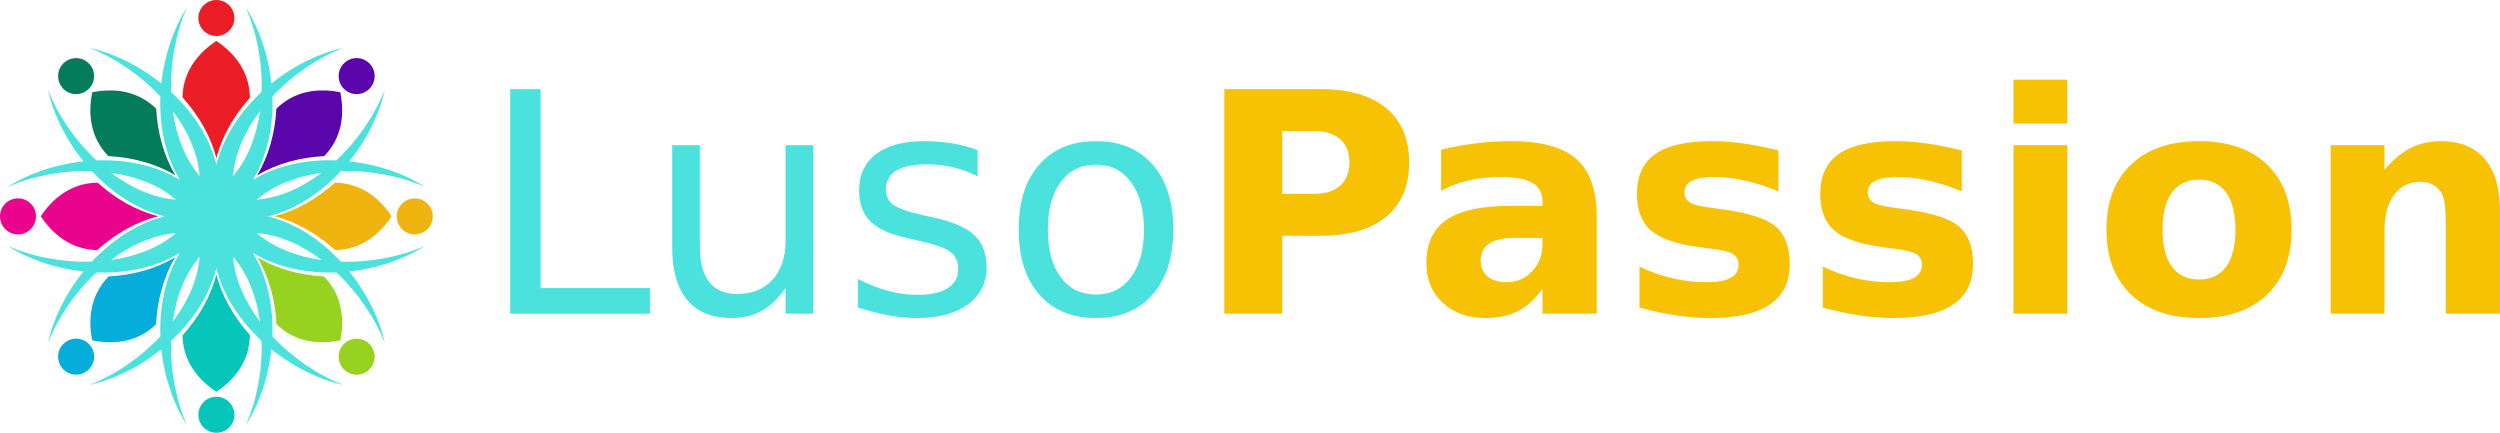 <?xml version="1.0" encoding="UTF-8" standalone="no"?>
<!-- Created with Inkscape (http://www.inkscape.org/) -->

<svg
   xmlns:dc="http://purl.org/dc/elements/1.1/"
   xmlns:cc="http://creativecommons.org/ns#"
   xmlns:rdf="http://www.w3.org/1999/02/22-rdf-syntax-ns#"
   xmlns:svg="http://www.w3.org/2000/svg"
   xmlns="http://www.w3.org/2000/svg"
   xmlns:sodipodi="http://sodipodi.sourceforge.net/DTD/sodipodi-0.dtd"
   xmlns:inkscape="http://www.inkscape.org/namespaces/inkscape"
   width="118.581mm"
   height="20.527mm"
   viewBox="0 0 420.168 72.734"
   id="svg3432"
   version="1.1"
   inkscape:version="0.91 r13725"
   sodipodi:docname="luso-passion-logo-horizontal.svg">
  <defs
     id="defs3434" />
  <sodipodi:namedview
     id="base"
     pagecolor="#ffffff"
     bordercolor="#666666"
     borderopacity="1.0"
     inkscape:pageopacity="0.0"
     inkscape:pageshadow="2"
     inkscape:zoom="0.49497475"
     inkscape:cx="245.63368"
     inkscape:cy="4.4692434"
     inkscape:document-units="px"
     inkscape:current-layer="layer1"
     showgrid="false"
     inkscape:window-width="1680"
     inkscape:window-height="979"
     inkscape:window-x="-8"
     inkscape:window-y="-8"
     inkscape:window-maximized="1"
     fit-margin-top="0"
     fit-margin-left="0"
     fit-margin-right="0"
     fit-margin-bottom="0" />
  <g
     inkscape:label="Calque 1"
     inkscape:groupmode="layer"
     id="layer1"
     transform="translate(-160.795,-337.669)">
    <path
       inkscape:connector-curvature="0"
       style="clip-rule:evenodd;fill:#eb1d27;fill-rule:evenodd"
       d="m 197.153,344.548 c -4.086,2.719 -5.629,6.145 -5.684,9.496 2.715,3.012 4.766,6.523 5.692,10.281 0.918,-3.73 2.949,-7.227 5.633,-10.219 -0.039,-3.378 -1.562,-6.831 -5.641,-9.558"
       id="path5" />
    <path
       inkscape:connector-curvature="0"
       style="clip-rule:evenodd;fill:#eb1d27;fill-rule:evenodd"
       d="m 197.161,337.669 c -1.672,0 -3.028,1.355 -3.028,3.027 0,1.672 1.356,3.023 3.028,3.023 1.668,0 3.023,-1.352 3.023,-3.023 0,-1.671 -1.354,-3.027 -3.023,-3.027"
       id="path7" />
    <path
       inkscape:connector-curvature="0"
       style="clip-rule:evenodd;fill:#06c6bc;fill-rule:evenodd"
       d="m 197.161,404.349 c -1.672,0 -3.028,1.355 -3.028,3.027 0,1.672 1.356,3.027 3.028,3.027 1.668,0 3.023,-1.355 3.023,-3.027 0,-1.672 -1.354,-3.027 -3.023,-3.027"
       id="path9" />
    <path
       inkscape:connector-curvature="0"
       style="clip-rule:evenodd;fill:#efb410;fill-rule:evenodd"
       d="m 230.502,371.009 c -1.672,0 -3.028,1.355 -3.028,3.027 0,1.672 1.356,3.027 3.028,3.027 1.671,0 3.027,-1.355 3.027,-3.027 0,-1.672 -1.356,-3.027 -3.027,-3.027"
       id="path11" />
    <path
       inkscape:connector-curvature="0"
       style="clip-rule:evenodd;fill:#ea038c;fill-rule:evenodd"
       d="m 163.818,371.009 c -1.672,0 -3.023,1.355 -3.023,3.027 0,1.672 1.351,3.027 3.023,3.027 1.672,0 3.027,-1.355 3.027,-3.027 0,-1.672 -1.356,-3.027 -3.027,-3.027"
       id="path13" />
    <path
       inkscape:connector-curvature="0"
       style="clip-rule:evenodd;fill:#97d221;fill-rule:evenodd"
       d="m 218.594,395.474 c -1.179,1.18 -1.179,3.094 0,4.277 1.184,1.184 3.098,1.184 4.282,0 1.179,-1.184 1.179,-3.098 0,-4.277 -1.183,-1.183 -3.098,-1.183 -4.282,0"
       id="path15" />
    <path
       inkscape:connector-curvature="0"
       style="clip-rule:evenodd;fill:#047c5c;fill-rule:evenodd"
       d="m 171.443,348.322 c -1.18,1.18 -1.18,3.098 0,4.277 1.184,1.184 3.102,1.184 4.281,0 1.184,-1.18 1.184,-3.098 0,-4.277 -1.179,-1.184 -3.097,-1.184 -4.281,0"
       id="path17" />
    <path
       inkscape:connector-curvature="0"
       style="clip-rule:evenodd;fill:#4be2de;fill-rule:evenodd"
       d="m 203.946,371.224 c 2.898,-2.484 6.758,-3.938 10.898,-4.516 -3.336,2.524 -7.092,4.227 -10.898,4.516 l 0,0 z m 10.907,10.141 c -4.148,-0.578 -8.012,-2.031 -10.91,-4.52 3.809,0.289 7.565,1.992 10.91,4.52 l 0,0 z m -10.367,10.359 c -2.523,-3.34 -4.223,-7.098 -4.516,-10.902 2.489,2.894 3.941,6.758 4.516,10.902 l 0,0 z m 0,-35.379 c -0.574,4.148 -2.027,8.012 -4.516,10.91 0.288,-3.808 1.993,-7.57 4.516,-10.91 l 0,0 z m -14.652,0 c 2.523,3.34 4.226,7.098 4.515,10.906 -2.485,-2.898 -3.938,-6.757 -4.515,-10.906 l 0,0 z m 0,35.379 c 0.574,-4.145 2.027,-8.008 4.515,-10.902 -0.289,3.805 -1.992,7.566 -4.515,10.902 l 0,0 z m -10.365,-25.015 c 4.149,0.574 8.008,2.027 10.907,4.516 -3.808,-0.29 -7.566,-1.993 -10.907,-4.516 l 0,0 z m 0,14.652 c 3.34,-2.523 7.098,-4.227 10.907,-4.516 -2.898,2.489 -6.758,3.942 -10.907,4.516 l 0,0 z m 38.602,-14.922 c 4.945,-0.164 10.035,0.809 14.203,2.664 -3.609,-2.316 -8.129,-3.824 -12.77,-4.32 2.93,-3.637 5.059,-7.898 5.973,-12.086 -1.633,4.258 -4.547,8.543 -8.16,11.926 -4.977,-0.188 -9.961,0.816 -14.008,3.262 2.445,-4.047 3.449,-9.031 3.262,-14.008 3.383,-3.613 7.672,-6.527 11.93,-8.156 -4.192,0.914 -8.454,3.039 -12.086,5.973 -0.496,-4.645 -2.008,-9.16 -4.325,-12.77 1.86,4.164 2.829,9.258 2.668,14.199 -3.652,3.391 -6.468,7.625 -7.597,12.219 -1.133,-4.594 -3.949,-8.828 -7.602,-12.215 -0.16,-4.945 0.813,-10.039 2.668,-14.203 -2.316,3.609 -3.824,8.125 -4.324,12.77 -3.633,-2.934 -7.895,-5.059 -12.086,-5.973 4.258,1.629 8.547,4.543 11.93,8.156 -0.188,4.977 0.816,9.961 3.261,14.008 -4.046,-2.445 -9.031,-3.449 -14.007,-3.262 -3.614,-3.383 -6.528,-7.668 -8.161,-11.926 0.918,4.188 3.043,8.449 5.977,12.086 -4.645,0.496 -9.16,2.004 -12.77,4.32 4.165,-1.855 9.254,-2.828 14.2,-2.668 3.386,3.656 7.621,6.469 12.215,7.602 -4.59,1.133 -8.829,3.945 -12.215,7.598 -4.946,0.164 -10.035,-0.809 -14.2,-2.664 3.61,2.313 8.125,3.824 12.77,4.32 -2.934,3.637 -5.059,7.898 -5.977,12.086 1.633,-4.258 4.547,-8.547 8.157,-11.926 4.98,0.188 9.965,-0.816 14.011,-3.266 -2.445,4.051 -3.449,9.031 -3.261,14.012 -3.383,3.609 -7.672,6.523 -11.93,8.156 4.191,-0.914 8.453,-3.043 12.086,-5.973 0.496,4.645 2.008,9.16 4.324,12.77 -1.855,-4.164 -2.828,-9.258 -2.668,-14.203 3.653,-3.387 6.469,-7.621 7.602,-12.211 1.129,4.59 3.945,8.824 7.597,12.211 0.161,4.945 -0.808,10.039 -2.668,14.203 2.317,-3.609 3.829,-8.125 4.325,-12.77 3.632,2.93 7.894,5.059 12.086,5.973 -4.258,-1.633 -8.547,-4.547 -11.93,-8.156 0.187,-4.98 -0.817,-9.961 -3.262,-14.012 4.047,2.449 9.031,3.453 14.012,3.266 3.609,3.379 6.523,7.668 8.156,11.926 -0.914,-4.188 -3.043,-8.449 -5.973,-12.086 4.641,-0.496 9.157,-2.008 12.77,-4.32 -4.168,1.855 -9.258,2.828 -14.203,2.668 -3.387,-3.656 -7.621,-6.469 -12.215,-7.602 4.594,-1.133 8.829,-3.946 12.215,-7.598"
       id="path19" />
    <path
       inkscape:connector-curvature="0"
       style="clip-rule:evenodd;fill:#05addb;fill-rule:evenodd"
       d="m 171.443,395.474 c -1.18,1.18 -1.18,3.094 0,4.277 1.184,1.184 3.102,1.184 4.281,0 1.184,-1.184 1.184,-3.098 0,-4.277 -1.179,-1.183 -3.097,-1.183 -4.281,0"
       id="path21" />
    <path
       inkscape:connector-curvature="0"
       style="clip-rule:evenodd;fill:#5b05ad;fill-rule:evenodd"
       d="m 218.594,348.322 c -1.179,1.18 -1.179,3.098 0,4.277 1.184,1.184 3.098,1.184 4.282,0 1.179,-1.18 1.179,-3.098 0,-4.277 -1.183,-1.184 -3.098,-1.184 -4.282,0"
       id="path23" />
    <path
       inkscape:connector-curvature="0"
       style="clip-rule:evenodd;fill:#06c6bc;fill-rule:evenodd"
       d="m 191.469,394.029 c 0.055,3.352 1.598,6.777 5.684,9.492 4.078,-2.723 5.601,-6.18 5.641,-9.555 -2.684,-2.996 -4.715,-6.488 -5.633,-10.219 -0.925,3.755 -2.976,7.27 -5.692,10.282"
       id="path25" />
    <path
       inkscape:connector-curvature="0"
       style="clip-rule:evenodd;fill:#ea038c;fill-rule:evenodd"
       d="m 167.646,374.017 c 2.719,4.082 6.145,5.625 9.496,5.68 3.008,-2.711 6.524,-4.762 10.278,-5.688 -3.727,-0.918 -7.223,-2.949 -10.219,-5.637 -3.376,0.04 -6.828,1.567 -9.555,5.645"
       id="path27" />
    <path
       inkscape:connector-curvature="0"
       style="clip-rule:evenodd;fill:#efb410;fill-rule:evenodd"
       d="m 217.064,368.373 c -2.996,2.688 -6.488,4.719 -10.219,5.637 3.754,0.926 7.27,2.977 10.278,5.688 3.355,-0.055 6.781,-1.598 9.496,-5.68 -2.723,-4.079 -6.18,-5.606 -9.555,-5.645"
       id="path29" />
    <path
       inkscape:connector-curvature="0"
       style="clip-rule:evenodd;fill:#047c5c;fill-rule:evenodd"
       d="m 176.298,353.173 c -0.968,4.809 0.364,8.32 2.696,10.73 4.047,0.211 7.98,1.242 11.289,3.246 -1.985,-3.289 -3.02,-7.191 -3.238,-11.211 -2.415,-2.358 -5.938,-3.722 -10.747,-2.765"
       id="path31" />
    <path
       inkscape:connector-curvature="0"
       style="clip-rule:evenodd;fill:#97d221;fill-rule:evenodd"
       d="m 204.021,380.884 c 2,3.309 3.035,7.246 3.242,11.293 2.41,2.332 5.926,3.66 10.735,2.695 0.957,-4.813 -0.407,-8.332 -2.766,-10.746 -4.019,-0.218 -7.927,-1.253 -11.211,-3.242"
       id="path33" />
    <path
       inkscape:connector-curvature="0"
       style="clip-rule:evenodd;fill:#5b05ad;fill-rule:evenodd"
       d="m 207.243,355.939 c -0.223,4.02 -1.258,7.922 -3.242,11.211 3.308,-2.004 7.242,-3.035 11.289,-3.246 2.332,-2.41 3.664,-5.922 2.699,-10.73 -4.813,-0.958 -8.336,0.406 -10.746,2.765"
       id="path35" />
    <path
       inkscape:connector-curvature="0"
       style="clip-rule:evenodd;fill:#05addb;fill-rule:evenodd"
       d="m 176.287,394.873 c 4.808,0.965 8.324,-0.363 10.734,-2.695 0.207,-4.047 1.242,-7.984 3.242,-11.293 -3.285,1.988 -7.191,3.023 -11.207,3.242 -2.36,2.414 -3.726,5.933 -2.769,10.746"
       id="path37" />
    <polygon
       transform="translate(-184.243,268.189)"
       style="fill:#4be2de"
       points="430.785,122.196 454.266,122.196 454.266,117.899 435.891,117.899 435.891,84.46 430.785,84.46 430.785,122.196 "
       id="polygon63" />
    <path
       inkscape:connector-curvature="0"
       style="fill:#4be2de"
       d="m 276.295,388.085 c 1.685,2.021 4.153,3.033 7.405,3.033 1.972,0 3.703,-0.418 5.194,-1.252 1.491,-0.834 2.801,-2.11 3.93,-3.829 l 0,4.348 4.651,0 0,-28.308 -4.651,0 0,16.05 c 0,2.764 -0.729,4.945 -2.186,6.547 -1.458,1.601 -3.441,2.4 -5.953,2.4 -2.089,0 -3.656,-0.67 -4.701,-2.01 -1.045,-1.339 -1.566,-3.348 -1.566,-6.027 l 0,-16.96 -4.65,0 0,17.137 c -0.001,3.892 0.841,6.849 2.527,8.871 l 0,0 z m 44.61,-26.312 c -1.518,-0.252 -3.135,-0.379 -4.854,-0.379 -3.471,0 -6.15,0.725 -8.037,2.174 -1.888,1.449 -2.832,3.506 -2.832,6.168 0,2.189 0.641,3.913 1.922,5.168 1.28,1.256 3.361,2.187 6.242,2.793 l 1.618,0.379 c 2.881,0.624 4.747,1.273 5.598,1.946 0.852,0.675 1.277,1.644 1.277,2.907 0,1.365 -0.592,2.422 -1.77,3.172 -1.18,0.75 -2.865,1.125 -5.056,1.125 -1.634,0 -3.285,-0.224 -4.953,-0.67 -1.668,-0.446 -3.361,-1.116 -5.08,-2.01 l 0,4.803 c 1.819,0.59 3.551,1.032 5.193,1.326 1.643,0.295 3.223,0.443 4.739,0.443 3.639,0 6.5,-0.768 8.581,-2.301 2.082,-1.533 3.121,-3.614 3.121,-6.242 0,-2.309 -0.695,-4.107 -2.084,-5.396 -1.391,-1.289 -3.736,-2.288 -7.039,-2.996 l -1.594,-0.354 c -2.493,-0.556 -4.153,-1.141 -4.978,-1.756 -0.826,-0.615 -1.238,-1.462 -1.238,-2.541 0,-1.415 0.576,-2.477 1.73,-3.185 1.154,-0.708 2.886,-1.062 5.195,-1.062 1.516,0 2.982,0.169 4.396,0.506 1.416,0.337 2.781,0.843 4.096,1.517 l 0,-4.397 c -1.278,-0.505 -2.677,-0.884 -4.193,-1.138 l 0,0 z m 29.977,6.509 c 1.447,1.964 2.174,4.622 2.174,7.975 0,3.37 -0.727,6.032 -2.174,7.987 -1.449,1.955 -3.412,2.932 -5.891,2.932 -2.51,0 -4.486,-0.973 -5.926,-2.92 -1.441,-1.945 -2.162,-4.612 -2.162,-7.999 0,-3.387 0.725,-6.054 2.174,-7.999 1.449,-1.947 3.42,-2.92 5.914,-2.92 2.479,-10e-4 4.442,0.982 5.891,2.944 l 0,0 z m -15.432,-2.945 c -2.299,2.629 -3.449,6.268 -3.449,10.919 0,4.634 1.15,8.269 3.449,10.906 2.301,2.638 5.48,3.956 9.541,3.956 4.045,0 7.221,-1.318 9.529,-3.956 2.308,-2.638 3.463,-6.272 3.463,-10.906 0,-4.651 -1.154,-8.29 -3.463,-10.919 -2.309,-2.629 -5.484,-3.943 -9.529,-3.943 -4.06,0 -7.24,1.315 -9.541,3.943 l 0,0 z"
       id="path65" />
    <path
       inkscape:connector-curvature="0"
       style="fill:#f7c104"
       d="m 366.564,390.385 9.73,0 0,-13.093 6.42,0 c 4.803,0 8.488,-1.065 11.059,-3.197 2.568,-2.131 3.854,-5.178 3.854,-9.137 0,-3.943 -1.285,-6.98 -3.854,-9.111 -2.57,-2.132 -6.256,-3.198 -11.059,-3.198 l -16.15,0 0,37.736 0,0 z m 15.115,-30.684 c 1.887,0 3.344,0.455 4.371,1.365 1.027,0.91 1.543,2.207 1.543,3.893 0,1.686 -0.516,2.986 -1.543,3.904 -1.027,0.919 -2.484,1.378 -4.371,1.378 l -5.385,0 0,-10.54 5.385,0 0,0 z"
       id="path67" />
    <path
       inkscape:connector-curvature="0"
       style="fill:#f7c104"
       d="m 420.036,377.646 0,1.037 c 0,1.836 -0.58,3.365 -1.744,4.587 -1.162,1.222 -2.594,1.833 -4.295,1.833 -1.365,0 -2.432,-0.324 -3.197,-0.974 -0.768,-0.648 -1.15,-1.546 -1.15,-2.692 0,-1.246 0.475,-2.189 1.428,-2.83 0.951,-0.641 2.371,-0.961 4.258,-0.961 l 4.7,0 0,0 z m 5.727,-13.231 c -2.268,-2.013 -5.953,-3.021 -11.059,-3.021 -1.955,0 -3.91,0.123 -5.863,0.367 -1.955,0.244 -3.902,0.603 -5.84,1.074 l 0,6.9 c 1.432,-0.775 2.982,-1.357 4.65,-1.744 1.668,-0.388 3.473,-0.582 5.41,-0.582 2.393,0 4.152,0.333 5.281,0.998 1.129,0.666 1.693,1.715 1.693,3.147 l 0,0.708 -5.332,0 c -4.887,0 -8.473,0.775 -10.754,2.324 -2.285,1.551 -3.426,3.986 -3.426,7.305 0,2.73 0.914,4.951 2.742,6.66 1.828,1.711 4.209,2.566 7.141,2.566 2.174,0 4.02,-0.393 5.535,-1.176 1.515,-0.783 2.881,-2.035 4.094,-3.754 l 0,4.196 9.125,0 0,-16.151 c 10e-4,-4.53 -1.132,-7.803 -3.397,-9.817 l 0,0 z m 27.941,-2.642 c -1.838,-0.252 -3.59,-0.379 -5.258,-0.379 -4.246,0 -7.396,0.725 -9.453,2.174 -2.057,1.449 -3.084,3.674 -3.084,6.673 0,2.78 0.809,4.853 2.428,6.218 1.617,1.365 4.439,2.3 8.467,2.806 l 1.592,0.202 c 1.836,0.219 3.063,0.527 3.678,0.922 0.615,0.396 0.922,0.999 0.922,1.808 0,0.96 -0.445,1.685 -1.34,2.174 -0.893,0.489 -2.223,0.733 -3.992,0.733 -1.955,0 -3.881,-0.219 -5.775,-0.658 -1.896,-0.438 -3.746,-1.095 -5.549,-1.971 l 0,6.875 c 2.107,0.59 4.158,1.032 6.154,1.326 1.998,0.295 3.932,0.443 5.801,0.443 4.416,0 7.734,-0.759 9.959,-2.275 2.225,-1.516 3.336,-3.783 3.336,-6.799 0,-2.881 -0.801,-4.996 -2.4,-6.344 -1.602,-1.349 -4.719,-2.317 -9.352,-2.907 l -1.594,-0.228 c -1.633,-0.186 -2.768,-0.471 -3.398,-0.859 -0.633,-0.387 -0.947,-0.943 -0.947,-1.668 0,-0.893 0.416,-1.555 1.25,-1.984 0.834,-0.429 2.111,-0.645 3.83,-0.645 1.6,0 3.303,0.203 5.105,0.607 1.802,0.404 3.672,1.01 5.611,1.819 l 0,-6.875 c -2.159,-0.539 -4.155,-0.934 -5.991,-1.188 l 0,0 z m 30.811,0 c -1.838,-0.252 -3.59,-0.379 -5.258,-0.379 -4.246,0 -7.398,0.725 -9.453,2.174 -2.057,1.449 -3.084,3.674 -3.084,6.673 0,2.78 0.809,4.853 2.428,6.218 1.617,1.365 4.439,2.3 8.467,2.806 l 1.592,0.202 c 1.836,0.219 3.063,0.527 3.678,0.922 0.615,0.396 0.922,0.999 0.922,1.808 0,0.96 -0.445,1.685 -1.34,2.174 -0.893,0.489 -2.223,0.733 -3.992,0.733 -1.955,0 -3.881,-0.219 -5.775,-0.658 -1.896,-0.438 -3.746,-1.095 -5.549,-1.971 l 0,6.875 c 2.107,0.59 4.158,1.032 6.154,1.326 1.998,0.295 3.932,0.443 5.801,0.443 4.414,0 7.734,-0.759 9.959,-2.275 2.225,-1.516 3.336,-3.783 3.336,-6.799 0,-2.881 -0.801,-4.996 -2.4,-6.344 -1.602,-1.349 -4.719,-2.317 -9.352,-2.907 l -1.594,-0.228 c -1.635,-0.186 -2.768,-0.471 -3.398,-0.859 -0.633,-0.387 -0.947,-0.943 -0.947,-1.668 0,-0.893 0.416,-1.555 1.25,-1.984 0.834,-0.429 2.111,-0.645 3.83,-0.645 1.6,0 3.301,0.203 5.105,0.607 1.803,0.404 3.672,1.01 5.611,1.819 l 0,-6.875 c -2.159,-0.539 -4.155,-0.934 -5.991,-1.188 l 0,0 z m 14.683,28.612 9.049,0 0,-28.308 -9.049,0 0,28.308 0,0 z m 0,-31.948 9.049,0 0,-7.38 -9.049,0 0,7.38 0,0 z m 35.741,11.589 c 1.045,1.44 1.566,3.518 1.566,6.23 0,2.712 -0.521,4.79 -1.566,6.23 -1.045,1.44 -2.553,2.161 -4.525,2.161 -2.004,0 -3.533,-0.721 -4.586,-2.161 -1.055,-1.44 -1.58,-3.518 -1.58,-6.23 0,-2.712 0.525,-4.79 1.58,-6.23 1.053,-1.44 2.582,-2.161 4.586,-2.161 1.972,0 3.48,0.72 4.525,2.161 l 0,0 z m -15.987,-4.689 c -2.756,2.629 -4.133,6.268 -4.133,10.919 0,4.65 1.377,8.29 4.133,10.919 2.754,2.629 6.574,3.943 11.461,3.943 4.869,0 8.674,-1.314 11.412,-3.943 2.738,-2.629 4.107,-6.269 4.107,-10.919 0,-4.651 -1.369,-8.29 -4.107,-10.919 -2.738,-2.629 -6.543,-3.943 -11.412,-3.943 -4.886,0 -8.707,1.315 -11.461,3.943 l 0,0 z m 59.473,-0.935 c -1.695,-2.005 -4.176,-3.008 -7.445,-3.008 -1.854,0 -3.547,0.393 -5.08,1.176 -1.533,0.783 -2.982,2.001 -4.348,3.652 l 0,-4.146 -9.047,0 0,28.309 9.047,0 0,-13.926 c 0,-2.578 0.539,-4.596 1.619,-6.054 1.078,-1.457 2.561,-2.187 4.447,-2.187 0.775,0 1.467,0.164 2.072,0.493 0.607,0.329 1.088,0.788 1.441,1.378 0.27,0.438 0.459,1.121 0.568,2.047 0.109,0.928 0.164,2.612 0.164,5.055 l 0,10.389 0,2.806 9.1,0 0,-17.237 c 10e-4,-3.826 -0.845,-6.741 -2.538,-8.747 l 0,0 z"
       id="path69" />
  </g>
</svg>
